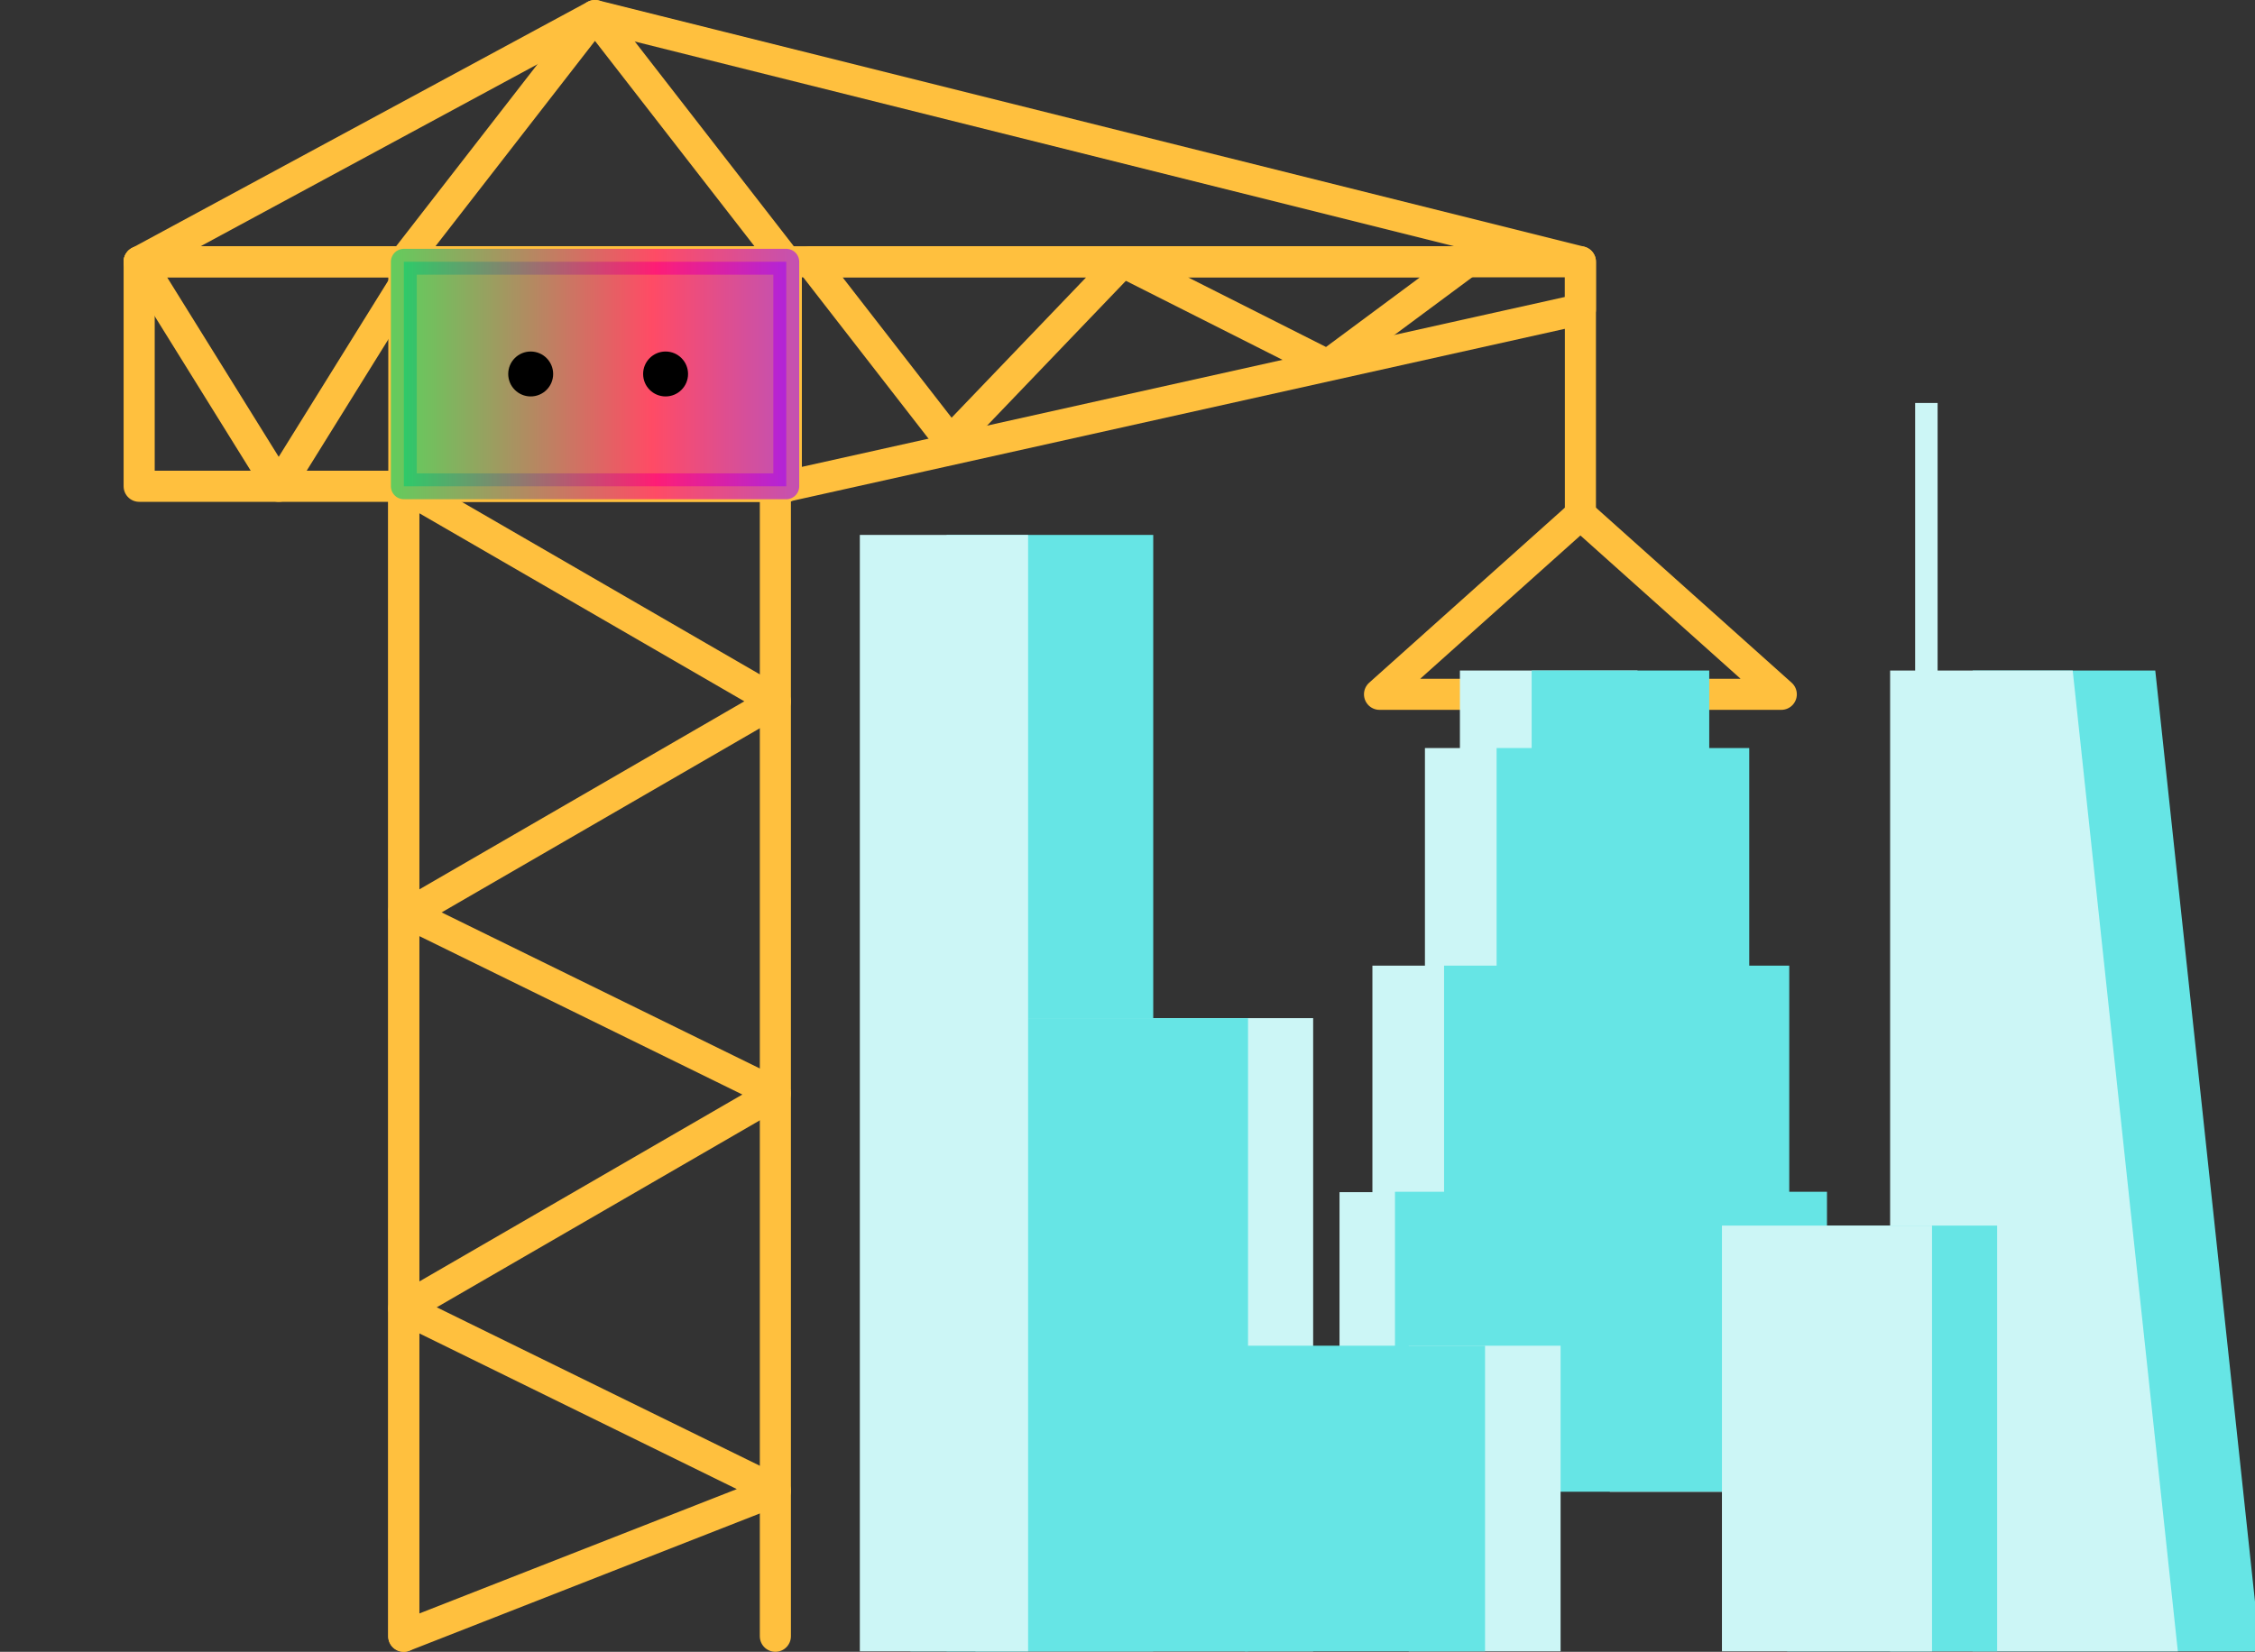 <svg xmlns="http://www.w3.org/2000/svg" xmlns:xlink="http://www.w3.org/1999/xlink" viewBox="0 0 237.87 174.29"><rect x="0" y="0" width="237.87" height="174.29" fill="#333333" stroke="none"/><defs><style>.a,.c{fill:none;}.b{isolation:isolate;}.c,.d{stroke:#ffc03e;stroke-width:3.28px;}.c,.d,.e{stroke-linecap:round;stroke-linejoin:round;}.d{fill:#ffc03e;}.e{stroke-width:2.73px;opacity:0.61;mix-blend-mode:overlay;fill:url(#a);stroke:url(#b);}.f{clip-path:url(#c);}.g{fill:#fff;}.h{fill:#66e5e5;}.i{fill:#ccf6f6;}</style><linearGradient id="a" x1="-7970.27" y1="39.46" x2="-7929.93" y2="39.46" gradientTransform="matrix(1, 0, 0, -1, 8012.86, 78.93)" gradientUnits="userSpaceOnUse"><stop offset="0" stop-color="#9f0afb"/><stop offset="0.35" stop-color="#ff007f"/><stop offset="1" stop-color="#00d471"/></linearGradient><linearGradient id="b" x1="-7971.63" y1="39.46" x2="-7928.57" y2="39.46" xlink:href="#a"/><clipPath id="c"><rect class="a" y="29.28" width="237.87" height="144.97" transform="translate(237.87 203.52) rotate(-180)"/></clipPath></defs><title>fastest-growing-ctities</title><g class="b"><line class="c" x1="42.59" y1="172.65" x2="42.59" y2="51.31"/><line class="c" x1="81.79" y1="172.65" x2="81.79" y2="51.31"/><polygon class="c" points="42.59 138.06 81.79 157.29 42.59 172.65 42.59 138.06"/><polygon class="c" points="42.59 96.14 81.79 115.37 42.59 138.06 42.59 96.14"/><polygon class="c" points="42.59 51.31 81.79 74 42.59 96.69 42.59 51.31"/><polygon class="c" points="44.12 27.62 29.4 51.31 14.68 27.62 44.12 27.62"/><polygon class="c" points="118.42 27.62 100.25 46.58 85.53 27.62 118.42 27.62"/><polygon class="c" points="145.52 73.26 166.71 54.3 187.9 73.26 145.52 73.26"/><polygon class="c" points="42.59 27.62 62.76 1.64 82.93 27.62 42.59 27.62"/><polygon class="c" points="154.75 27.62 140.04 38.53 118.42 27.62 154.75 27.62"/><rect class="c" x="14.68" y="27.62" width="68.25" height="23.69" transform="translate(97.61 78.93) rotate(-180)"/><polygon class="c" points="82.93 27.62 166.71 27.62 166.71 32.65 82.93 51.31 82.93 27.62"/><rect class="d" x="42.59" y="27.62" width="40.34" height="23.69" transform="translate(125.53 78.93) rotate(-180)"/><polyline class="c" points="14.68 27.62 62.76 1.64 166.71 27.62 166.71 53.94"/><rect class="e" x="42.59" y="27.62" width="40.34" height="23.69" transform="translate(125.53 78.93) rotate(-180)"/><circle cx="70.21" cy="39.46" r="2.37"/><circle cx="55.98" cy="39.46" r="2.37"/><g class="f"><path class="g" d="M173.14,128.2a4.57,4.57,0,1,0,4.57-4.58,4.58,4.58,0,0,0-4.57,4.58"/><path class="g" d="M171.8,135.77a5.93,5.93,0,0,1,11.81-.17h0l2,18.65h-15.8Z"/><path class="g" d="M173.14,131.35a4.57,4.57,0,1,0,4.57-4.58,4.58,4.58,0,0,0-4.57,4.58"/><path class="g" d="M171.8,138.93a5.93,5.93,0,0,1,11.81-.18h0l2,18.65h-15.8Z"/><rect class="h" x="99.85" y="56.44" width="21.8" height="121.91"/><rect class="i" x="102.9" y="107.43" width="35.62" height="82.32"/><rect class="h" x="96.03" y="107.43" width="35.62" height="82.32"/><rect class="i" x="154" y="70.75" width="18.73" height="12.14"/><rect class="i" x="150.31" y="78.93" width="26.65" height="24.27"/><rect class="i" x="144.77" y="101.89" width="36.41" height="24.54"/><rect class="i" x="141.3" y="125.79" width="36.41" height="24.54"/><rect class="h" x="161.57" y="70.75" width="18.73" height="12.14"/><rect class="h" x="157.87" y="78.93" width="26.65" height="24.27"/><rect class="h" x="152.33" y="101.89" width="36.41" height="24.54"/><rect class="h" x="147.15" y="125.75" width="45.57" height="31.65"/><polygon class="h" points="208.09 188.42 239.95 188.42 227.35 70.75 208.09 70.75 208.09 188.42"/><rect class="i" x="202.02" y="42.52" width="2.37" height="31.4"/><polygon class="i" points="199.38 188.42 231.25 188.42 218.64 70.75 199.38 70.75 199.38 188.42"/><rect class="i" x="90.7" y="56.44" width="17.75" height="121.91"/><rect class="i" x="148.6" y="141.99" width="16.02" height="53.03"/><rect class="h" x="131.32" y="141.99" width="25.33" height="53.03"/><rect class="h" x="188.51" y="129.32" width="22.16" height="68.6"/><rect class="i" x="181.64" y="129.32" width="22.16" height="68.6"/></g></g></svg>
